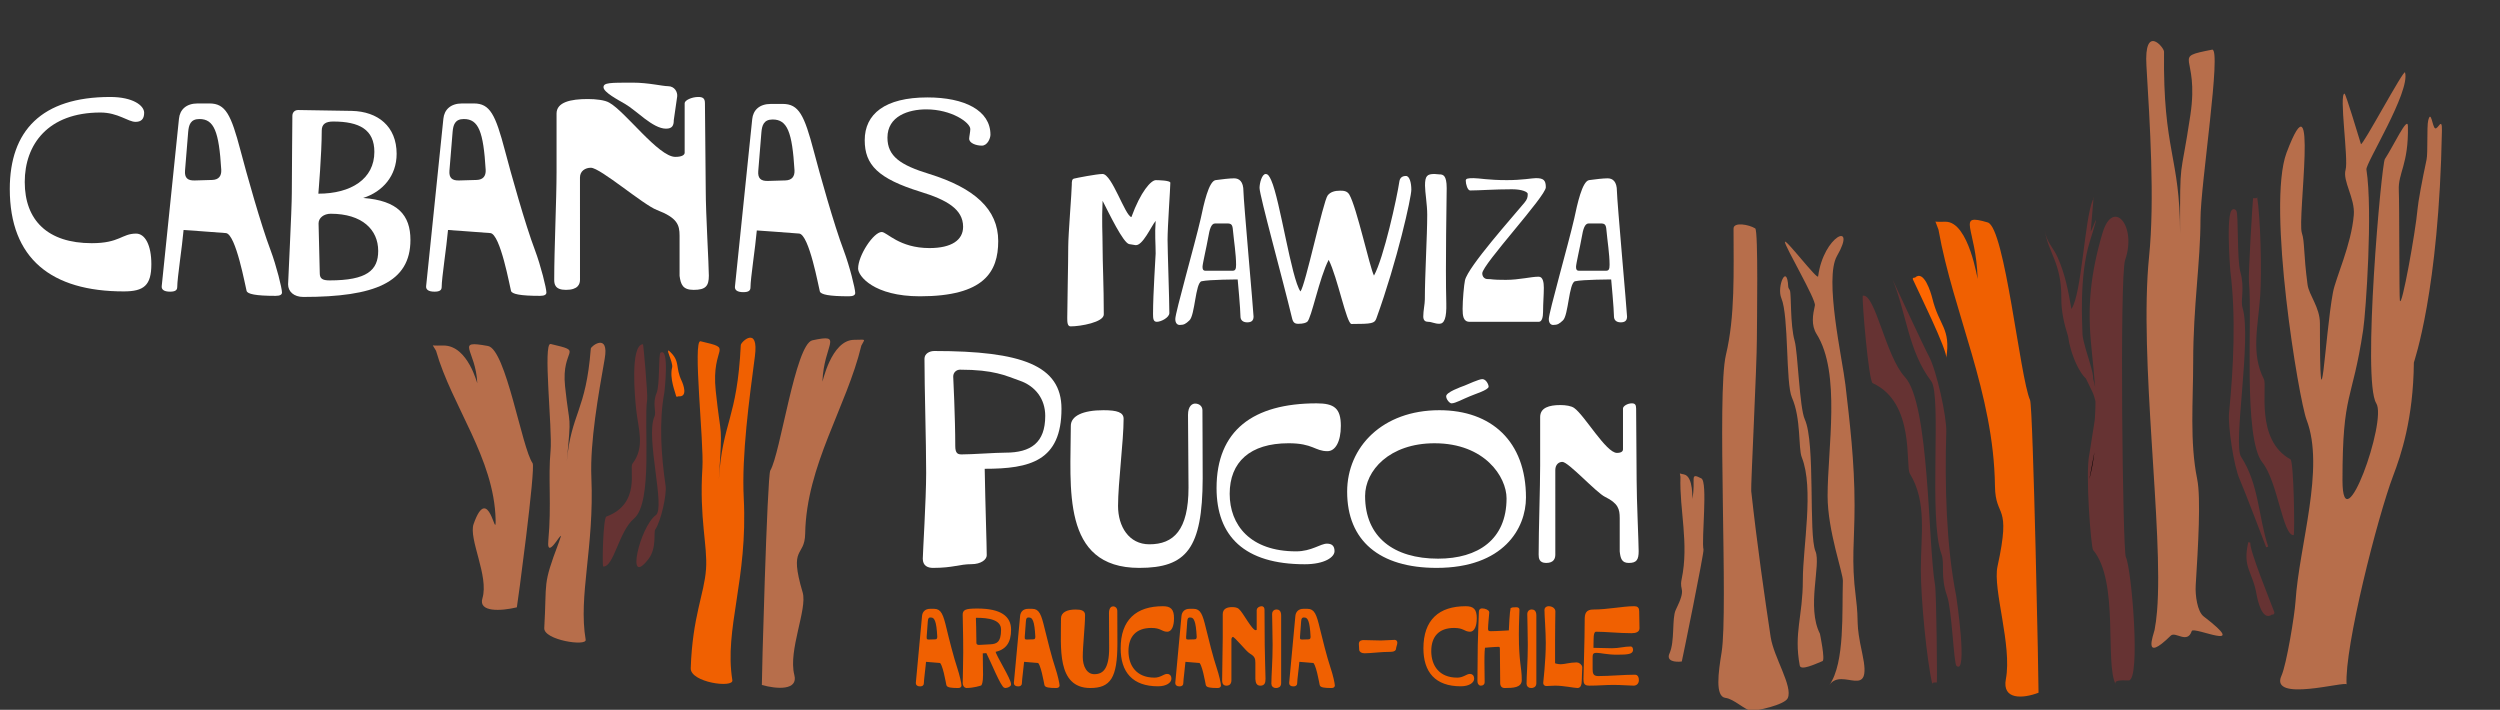 <?xml version="1.0" encoding="utf-8"?>
<!-- Generator: Adobe Illustrator 15.0.0, SVG Export Plug-In . SVG Version: 6.00 Build 0)  -->
<!DOCTYPE svg PUBLIC "-//W3C//DTD SVG 1.1//EN" "http://www.w3.org/Graphics/SVG/1.1/DTD/svg11.dtd">
<svg version="1.1" id="Layer_1" xmlns="http://www.w3.org/2000/svg" xmlns:xlink="http://www.w3.org/1999/xlink" x="0px" y="0px"
	 width="255.445px" height="72.529px" viewBox="-1.038 0 255.445 72.529" enable-background="new -1.038 0 255.445 72.529"
	 xml:space="preserve">
<rect x="-1.038" y="0" width="255.445" height="72.529" fill="#333333" stroke="none"/>
<g>
	<g>
		<path fill-rule="evenodd" clip-rule="evenodd" fill="#FFFFFF" d="M36.072,20.227c2.005-0.641,3.417-2.274,3.417-4.504
			c0-2.812-1.916-4.336-4.592-4.392l-5.468-0.09c-0.358,0-0.593,0.247-0.593,0.595c0,0.38-0.057,6.083-0.057,7.886
			c0,1.748-0.38,8.906-0.38,9.333c0,0.739,0.593,1.286,1.557,1.286c7.292,0,10.944-1.478,10.944-5.824
			C40.9,21.974,39.601,20.495,36.072,20.227z M31.837,13.348c0-0.684,0.414-0.931,1.176-0.931c2.678,0,4.201,0.83,4.201,3.104
			c0,2.756-2.375,4.269-5.723,4.269C31.491,19.79,31.837,15.711,31.837,13.348z M32.632,28.651c-0.761,0-0.997-0.212-0.997-0.739
			l-0.123-5.087c0-0.56,0.537-0.985,1.243-0.985c3.205,0,4.851,1.625,4.851,3.798C37.606,27.62,36.453,28.651,32.632,28.651z"/>
		<path fill-rule="evenodd" clip-rule="evenodd" fill="#FFFFFF" d="M11.605,29.775c-7.381,0-11.643-3.338-11.643-10.465
			c0-5.932,3.233-9.401,10.261-9.401c2.322,0,3.469,0.873,3.469,1.615c0,0.663-0.323,0.927-0.882,0.927
			c-0.765,0-1.793-0.954-3.587-0.954c-5.351,0-7.732,3.258-7.732,7.1c0,3.92,2.352,6.251,6.851,6.251
			c2.851,0,3.057-0.979,4.526-0.979c0.913,0,1.559,1.166,1.559,3.125C14.427,29.169,13.663,29.775,11.605,29.775z"/>
		<path fill-rule="evenodd" clip-rule="evenodd" fill="#FFFFFF" d="M17.72,23.499c0,0,3.058,0.213,4.321,0.317
			c1.029,0.081,1.999,5.511,2.118,5.909c0.087,0.316,0.911,0.505,2.969,0.505c0.468,0,0.646-0.135,0.646-0.345
			c0-0.425-0.559-2.704-1.175-4.347c-0.97-2.543-2.469-7.895-3.058-10.145c-0.971-3.683-1.53-4.823-3.177-4.823h-1.204
			c-1.176,0-1.823,0.637-1.912,1.564l-1.763,17.113c-0.031,0.318,0.205,0.555,0.851,0.555c0.501,0,0.736-0.133,0.736-0.476
			C17.074,28.4,17.573,25.22,17.72,23.499L17.72,23.499z M19.338,12.162c1.498,0,1.998,1.27,2.232,5.192
			c0.03,0.636-0.264,1.006-0.911,1.033l-1.792,0.052c-0.736,0.026-1.059-0.265-1-1.005l0.322-3.947
			C18.25,12.769,18.426,12.162,19.338,12.162z"/>
		<path fill-rule="evenodd" clip-rule="evenodd" fill="#FFFFFF" d="M44.739,23.499c0,0,3.057,0.213,4.322,0.317
			c1.029,0.081,1.999,5.511,2.116,5.909c0.088,0.316,0.912,0.505,2.969,0.505c0.471,0,0.646-0.135,0.646-0.345
			c0-0.425-0.559-2.704-1.176-4.347c-0.969-2.543-2.469-7.895-3.057-10.145c-0.971-3.683-1.529-4.823-3.176-4.823h-1.206
			c-1.174,0-1.822,0.637-1.912,1.564l-1.763,17.113c-0.028,0.318,0.207,0.555,0.854,0.555c0.499,0,0.735-0.133,0.735-0.476
			C44.092,28.4,44.593,25.22,44.739,23.499L44.739,23.499z M46.356,12.162c1.499,0,1.999,1.27,2.232,5.192
			c0.031,0.636-0.263,1.006-0.911,1.033l-1.793,0.052c-0.734,0.026-1.058-0.265-0.999-1.005l0.323-3.947
			C45.269,12.769,45.443,12.162,46.356,12.162z"/>
		<path fill-rule="evenodd" clip-rule="evenodd" fill="#FFFFFF" d="M58.222,18.145c0-0.687,0.558-1.005,1.116-1.005
			c0.958,0,5.348,3.789,6.746,4.318c2.075,0.794,2.315,1.51,2.315,2.623v4.107c0.121,0.872,0.319,1.431,1.437,1.431
			c1.237,0,1.555-0.396,1.555-1.456c0-1.062-0.318-6.36-0.318-8.745c0,0-0.082-8.371-0.082-8.873c0-0.478-0.199-0.637-0.675-0.637
			c-0.679,0-1.397,0.343-1.397,0.637v5.058c0,0.187-0.2,0.427-0.958,0.427c-1.717,0-5.108-4.639-6.745-5.539
			c-0.438-0.264-1.356-0.371-2.195-0.371c-1.755,0-3.192,0.319-3.192,1.483v5.987c0,2.782-0.239,7.843-0.239,10.995
			c0,0.448,0.079,1.034,1.198,1.034c1.236,0,1.436-0.586,1.436-1.034C58.222,23.526,58.222,18.145,58.222,18.145L58.222,18.145z"/>
		<path fill-rule="evenodd" clip-rule="evenodd" fill="#FFFFFF" d="M68.156,9.854c0.049-0.435-0.249-1.049-0.947-1.049
			c-0.549,0-1.995-0.361-3.59-0.361c-2.344,0-2.992,0-2.992,0.469c0,0.507,1.445,1.268,2.193,1.702
			c1.147,0.65,2.843,2.531,4.188,2.531c0.65,0,0.799-0.325,0.799-0.869L68.156,9.854z"/>
		<path fill-rule="evenodd" clip-rule="evenodd" fill="#FFFFFF" d="M76.291,23.547c0,0,3.058,0.21,4.321,0.317
			c1.029,0.08,2,5.51,2.118,5.908c0.088,0.317,0.912,0.503,2.97,0.503c0.47,0,0.646-0.133,0.646-0.344
			c0-0.426-0.56-2.702-1.176-4.345c-0.97-2.543-2.469-7.893-3.057-10.145c-0.971-3.683-1.529-4.822-3.175-4.822h-1.206
			c-1.176,0-1.822,0.635-1.911,1.562l-1.764,17.112c-0.029,0.32,0.205,0.559,0.851,0.559c0.501,0,0.736-0.132,0.736-0.478
			C75.645,28.447,76.144,25.267,76.291,23.547L76.291,23.547z M77.909,12.209c1.499,0,1.999,1.271,2.234,5.193
			c0.029,0.634-0.266,1.005-0.912,1.032l-1.793,0.053c-0.735,0.026-1.059-0.266-0.999-1.006l0.321-3.947
			C76.819,12.819,76.997,12.209,77.909,12.209z"/>
		<path fill-rule="evenodd" clip-rule="evenodd" fill="#FFFFFF" d="M92.961,30.275c6.556,0,7.997-2.491,7.997-5.645
			c0-3.257-2.441-5.429-7.056-6.86c-2.94-0.902-4.263-1.801-4.263-3.708c0-2.199,2.147-2.887,3.97-2.887
			c2.586,0,4.497,1.349,4.497,2.013c0,0.265-0.116,0.793-0.116,0.98c0,0.476,0.735,0.713,1.293,0.713
			c0.586,0,0.881-0.766,0.881-1.112c0-2.489-2.643-3.814-6.438-3.814c-4.351,0-6.409,1.696-6.409,4.372
			c0,2.515,1.352,3.921,5.703,5.27c2.677,0.822,4.35,1.776,4.35,3.576c0,1.354-1.174,2.175-3.438,2.175
			c-3.088,0-4.35-1.643-4.878-1.643c-0.825,0-2.412,2.383-2.412,3.735C86.641,28.208,88.257,30.275,92.961,30.275z"/>
	</g>
	<g>
		<path fill-rule="evenodd" clip-rule="evenodd" fill="#FF6600" d="M194.425,28.566c0.54,1.196,3.548,7.27,3.4,8.032
			c0.488-3.09-0.729-3.259-1.425-6.126c-0.151-0.607-0.859-2.941-1.762-2.11C194.624,28.376,194.325,28.34,194.425,28.566z"/>
		<path fill-rule="evenodd" clip-rule="evenodd" fill="#663333" d="M192.342,28.566c1.416,3.408,1.596,7.292,3.944,10.377
			c1.102,1.444-0.29,14.083,1.052,17.675c0.357,0.947-0.135,2.286,0.568,4.262c0.505,1.423,0.682,6.919,0.966,7.159
			c1.186,1.017-0.021-7.094-0.026-7.126c-1.039-5.23-1.173-11.429-1.016-16.803c0.047-1.539-0.992-6.284-1.794-7.745
			C195.604,35.58,192.349,28.581,192.342,28.566z"/>
		<path fill-rule="evenodd" clip-rule="evenodd" fill="#B76E4B" d="M181.853,29.684c0.157,0.439,0.01,3.459,0.481,5.143
			c0.332,1.17,0.494,6.833,1.036,8.018c1.106,2.406,0.37,11.784,1.095,13.489c0.582,1.379-0.933,5.713,0.455,8.421
			c0.004,0.01,0.552,2.676,0.263,2.795c-0.759,0.306-2.224,1.007-2.326,0.451c-0.621-3.347,0.316-5,0.316-8.764
			c0-3.335,1.16-9.338-0.108-12.509c-0.371-0.921-0.05-3.937-1.008-6.108c-0.646-1.471-0.305-8.312-1.078-10.146
			c-0.502-1.194,0.582-3.64,0.701-1.188C181.688,29.466,181.799,29.531,181.853,29.684z"/>
		<path fill-rule="evenodd" clip-rule="evenodd" fill="#B76E4B" d="M238.731,69.936c-0.225-3.809,3.168-17.131,4.763-21.332
			c0.789-2.078,2.056-5.781,2.112-11.554c0.002-0.098,2.567-7.222,2.867-23.702c0.027-1.479-0.405-0.074-0.703-0.24
			c-0.277-0.157-0.408-1.967-0.7-0.791c-0.153,0.612-0.018,3.319-0.169,4.002c-0.461,2.133-0.862,4.354-0.919,5.038
			c-0.181,2.188-1.64,10.326-1.808,9.335c-0.072-0.412-0.041-9.903-0.107-11.238c-0.087-1.798,1.007-2.629,0.931-6.568
			c-0.022-1.113-1.486,2.05-2.358,3.374c-0.341,0.515-2.341,22.626-0.876,24.949c1.132,1.792-3.452,14.54-3.452,7.87
			c0-9.148,0.987-7.87,2.113-15.364c0.283-1.879,0.991-12.219,0.332-16.398c-0.097-0.616,4.502-7.942,3.947-9.915
			c-0.111-0.393-4.403,7.658-4.507,7.316c-0.296-0.959-1.552-5.149-1.675-5.149c-0.582,0,0.414,6.685,0.109,7.771
			c-0.33,1.167,0.979,2.907,0.838,4.625c-0.261,3.092-1.84,6.368-2.133,7.928c-0.799,4.268-1.329,15.778-1.329,3.152
			c0-1.653-1.12-2.881-1.265-3.967c-0.426-3.196-0.277-4.379-0.584-5.284c-0.479-1.412,1.747-16.935-1.557-8.2
			c-2.047,5.418,1.256,25.258,2.044,27.308c1.897,4.954-0.761,12.802-1.133,18.567c-0.087,1.346-0.913,6.424-1.432,7.564
			C230.815,71.819,238.708,69.541,238.731,69.936z"/>
		<path fill-rule="evenodd" clip-rule="evenodd" fill="#663333" d="M196.418,69.983c-0.6-2.541-1.19-8.885-1.19-11.775
			c0-3.581,0.646-6.91-1.119-9.81c-0.483-0.794,0.569-7.259-3.802-9.249c-0.41-0.186-1.124-8.631-1.007-8.937
			c1.274-0.237,2.325,6.18,4.302,8.312c2.521,2.715,2.35,17.028,3.076,21.23c0.15,0.875,0.235,9.979,0.186,9.979
			C196.54,69.733,196.353,69.706,196.418,69.983z"/>
		
			<path fill-rule="evenodd" clip-rule="evenodd" fill="#663333" stroke="#663333" stroke-width="0.216" stroke-miterlimit="22.926" d="
			M231.232,62.545c-0.392-1.062-2.612-6.475-2.44-7.119c-0.605,2.619,0.429,2.845,0.859,5.354c0.094,0.53,0.562,2.579,1.388,1.927
			C231.051,62.696,231.306,62.747,231.232,62.545z"/>
		
			<path fill-rule="evenodd" clip-rule="evenodd" fill="#663333" stroke="#663333" stroke-width="0.216" stroke-miterlimit="22.926" d="
			M230.62,55.885c-1.01-3.018-0.936-6.367-2.769-9.168c-0.862-1.314,1.088-12.074,0.147-15.242c-0.248-0.84,0.253-1.956-0.233-3.699
			c-0.35-1.254-0.176-5.982-0.404-6.211c-0.956-0.948-0.405,6.094-0.401,6.119c0.584,4.563,0.329,9.891-0.129,14.494
			c-0.127,1.32,0.479,5.462,1.084,6.771C228.238,49.647,230.616,55.873,230.62,55.885z"/>
		<path fill-rule="evenodd" clip-rule="evenodd" fill="#663333" d="M229.583,20.059c0.361,2.222,0.493,7.707,0.321,10.19
			c-0.213,3.073-0.966,5.89,0.378,8.494c0.371,0.714-0.919,6.196,2.718,8.193c0.335,0.187,0.449,7.484,0.329,7.739
			c-1.106,0.117-1.629-5.461-3.202-7.42c-1.999-2.5-1.002-14.776-1.373-18.434c-0.08-0.761,0.39-8.582,0.431-8.579
			C229.465,20.264,229.622,20.299,229.583,20.059z"/>
		<path fill-rule="evenodd" clip-rule="evenodd" fill="#B76E4B" d="M219.112,64.369c0.109-0.562,0.194-1.208,0.253-1.921
			c0.679-8.218-1.869-25.846-0.813-36.241c0.587-5.78,0.075-13.671-0.271-19.477c-0.262-4.333,1.806-1.896,1.798-1.447
			c-0.122,10.257,1.638,10.631,1.638,18.609c0-8.282-0.006-5.049,1.053-12.135c0.949-6.328-2.078-5.828,2.221-6.684
			c0.997-0.199-1.189,13.831-1.189,17.33c0,4.438-0.745,8.805-0.745,14.601c0,3.925-0.365,8.166,0.406,11.933
			c0.398,1.93,0.097,6.92-0.147,10.857c-0.066,1.03,0.167,2.697,0.807,3.186c4.912,3.772-1.032,0.97-1.213,1.498
			c-0.45,1.358-1.667,0.004-2.143,0.47C217.813,67.846,219.023,64.81,219.112,64.369z"/>
		<path fill-rule="evenodd" clip-rule="evenodd" fill="#B76E4B" d="M176.092,23.355c0,4.427,0.169,8.951-0.78,12.915
			c-0.945,3.946,0.255,26.086-0.44,30.38c-0.332,2.049-0.684,4.531,0.396,4.659c0.855,0.1,2,1.252,2.62,1.31
			c0.456,0.042,3.413-0.581,3.74-1.278c0.557-1.192-1.428-4.171-1.744-6.255c-0.612-4.072-1.379-9.388-1.986-14.913
			c-0.055-0.503,0.578-12.843,0.578-15.554c0-1.373,0.16-11.081-0.17-11.281C177.656,22.936,176.092,22.658,176.092,23.355z"/>
		<path fill-rule="evenodd" clip-rule="evenodd" fill="#B76E4B" d="M185.892,69.983c1.596-2.265,1.267-7.55,1.372-10.629
			c0.028-0.775-1.561-5.127-1.561-8.678c0-4.848,1.381-12.567-1.121-16.539c-0.578-0.914-0.393-1.968-0.177-2.933
			c0.132-0.587-3.053-6.005-3.065-6.476c-0.014-0.477,3.337,3.934,3.396,3.509c0.549-4.183,4.024-5.704,1.929-2.089
			c-1.334,2.3,0.563,10.592,0.859,13.168c0.439,3.801,0.934,7.854,0.934,12.309c0,3.764-0.355,5.568,0.129,9.385
			c0.371,2.945-0.086,2.329,0.672,5.828C190.318,71.751,187.212,68.112,185.892,69.983z"/>
		<path fill-rule="evenodd" clip-rule="evenodd" fill="#663333" d="M212.992,42.967l0.025-0.326v-0.006v-0.021
			c0.007-0.101,0.014-0.205,0.018-0.306l0.002-0.013l0,0v-0.02c0.006-0.098,0.012-0.195,0.016-0.291l0.001-0.05
			c0.002-0.093,0.009-0.185,0.011-0.277v-0.065c0.002-0.092,0.004-0.183,0.004-0.272v-0.019v-0.01v-0.006c0-0.1,0-0.198,0-0.298
			c-0.077-0.328-0.188-0.692-0.33-0.985c-0.208-0.427-0.428-0.869-0.646-1.329l-0.021-0.019l-0.051-0.048l-0.002-0.004l-0.009-0.01
			l-0.039-0.042l-0.035-0.037l-0.031-0.035l-0.031-0.037l-0.039-0.048l-0.021-0.024l-0.035-0.048l-0.004-0.008l-0.029-0.039
			l-0.049-0.064l-0.015-0.02l-0.048-0.072l-0.022-0.03l-0.008-0.012l-0.034-0.055l-0.029-0.046l-0.007-0.011l-0.032-0.055
			l-0.033-0.059l-0.033-0.058l-0.032-0.048l-0.016-0.029l-0.053-0.099l-0.01-0.015l-0.061-0.116l-0.004-0.006
			c-0.033-0.063-0.063-0.129-0.099-0.196l-0.031-0.07l-0.003-0.007l-0.03-0.06l-0.029-0.07l-0.006-0.006l-0.027-0.066L211,36.935
			h-0.002c-0.028-0.072-0.058-0.146-0.089-0.221l-0.03-0.075c-0.066-0.173-0.133-0.352-0.195-0.534l-0.004-0.016l-0.046-0.142
			l-0.006-0.015l-0.042-0.151l-0.004-0.005c-0.055-0.19-0.106-0.382-0.15-0.577l-0.021-0.082l-0.017-0.082l-0.018-0.083
			c-0.04-0.192-0.075-0.39-0.101-0.583c-0.422-1.304-0.703-2.623-0.69-3.894c0.037-3.614-1.379-4.699-1.693-6.973
			c0.175,1.271,0.854,1.751,1.314,2.79c0.783,1.762,1.086,3.44,1.409,5.282l0.002-0.003v-0.001l0.002-0.001v-0.002l0,0l0.004-0.003
			v-0.003V31.56l0.002-0.001v-0.001v-0.003l0,0l0.002-0.004l0.004-0.002l0.011-0.021v-0.003l0.004-0.001l0,0v-0.002
			c1.019-1.579,1.317-9.042,2.133-11.042c0.025-0.058,0.06-0.089,0.086-0.121c0.033-0.044,0.055-0.088,0.014-0.211
			c-0.002-0.002-0.006,0.075-0.014,0.211c-0.028,0.412-0.14,1.669-0.277,3.269c-0.031,0.338,1.3-3.392-0.094,1.053
			c-1.121,3.581-0.75,8.632-0.75,9.367l0.002,0.049v0.035v0.015l0.002,0.018l0.002,0.015l0.002,0.042l0.004,0.016l0.006,0.054v0.008
			l0.008,0.059v0.006l0.002,0.017l0.01,0.058v0.004l0.012,0.064v0.009l0.012,0.059l0.004,0.018l0.002,0.009l0.012,0.063l0.002,0.007
			l0.008,0.043l0.012,0.04l0.006,0.028l0.012,0.056l0.004,0.019l0.014,0.067l0.004,0.008l0.018,0.077l0.002,0.005l0.018,0.074
			l0.008,0.017l0.015,0.061l0.006,0.03l0.016,0.051l0.011,0.043l0.011,0.037L212,35.381l0.005,0.026l0.022,0.071l0.002,0.012
			l0.022,0.084l0,0l0.023,0.084l0.004,0.014l0.021,0.071l0.009,0.029l0.016,0.056l0.015,0.043l0.011,0.044l0.017,0.056l0.01,0.03
			l0.021,0.071l0.004,0.017l0.026,0.081v0.006l0.026,0.086l0.004,0.012l0.021,0.076l0.009,0.025l0.019,0.063l0.013,0.038
			l0.013,0.048l0.016,0.054l0.009,0.033l0.021,0.066l0.008,0.021l0.021,0.079l0.002,0.01l0.025,0.085l0.004,0.005l0.021,0.078
			l0.007,0.021l0.018,0.064l0.01,0.033l0.013,0.05l0.015,0.047l0.01,0.036l0.02,0.058l0.004,0.022l0.02,0.074l0.003,0.009
			l0.022,0.079v0.004l0.02,0.075l0.006,0.014l0.016,0.063l0.005,0.029l0.024,0.085v0.001l0.01,0.037l0.012,0.049l0.02,0.084
			l0.002,0.011l0.017,0.07v0.001l0.015,0.066l0.002,0.011l0.012,0.057l0.007,0.02l0.008,0.045l0.004,0.03l0.005,0.033l0.006,0.037
			v0.004l0.01,0.06l0.002,0.003v0.014l0.008,0.055l0.002,0.002l0.004,0.054l0.006,0.05v0.002v0.027l0.002,0.03v0.02v0.028v0.023
			v0.018l-0.002,0.029l0,0c0.088,0.309,0.162,0.6,0.209,0.869l-0.002-0.016l-0.009-0.195L213,39.135
			c-0.132-1.931-0.411-3.744-0.498-5.792v-0.019c-0.009-0.208-0.017-0.42-0.019-0.636V32.67c-0.002-0.097-0.004-0.193-0.004-0.29
			v-0.046c0-0.103,0-0.21,0-0.313v-0.022l0.002-0.307l0.002-0.037c0.002-0.104,0.002-0.207,0.008-0.311v-0.022l0.002-0.03
			c0.002-0.096,0.006-0.189,0.011-0.283l0.005-0.077c0.006-0.106,0.01-0.213,0.018-0.323V30.6c0.006-0.109,0.012-0.221,0.023-0.334
			l0.002-0.049c0.016-0.229,0.039-0.462,0.063-0.702l0.008-0.063c0.01-0.104,0.021-0.21,0.035-0.318l0.004-0.044
			c0.016-0.119,0.031-0.239,0.047-0.359l0.009-0.073c0.016-0.103,0.03-0.204,0.045-0.306l0.01-0.068
			c0.036-0.246,0.079-0.498,0.124-0.753l0.017-0.096c0.021-0.115,0.044-0.233,0.067-0.353l0.006-0.032
			c0.024-0.133,0.052-0.262,0.081-0.396l0.018-0.084c0.023-0.111,0.046-0.224,0.07-0.335l0.019-0.082
			c0.031-0.133,0.061-0.266,0.096-0.402l0.021-0.092c0.028-0.115,0.056-0.231,0.086-0.35l0.021-0.082
			c0.038-0.145,0.074-0.291,0.116-0.437l0.008-0.04c0.035-0.127,0.072-0.257,0.104-0.386l0.038-0.128
			c0.043-0.143,0.084-0.29,0.129-0.435c1.059-3.575,3.537-0.759,2.307,2.769c-0.577,1.658-0.248,29.736,0.072,30.346
			c0.584,1.107,1.551,12.642,0.286,12.608c-0.88-0.027-1.521-0.018-1.314,0.414c0.009,0.016,0.017,0.03,0.025,0.047
			c-0.009-0.017-0.015-0.031-0.025-0.047c-1.144-2.123,0.373-10.527-2.317-13.744c-0.211-0.25-0.816-7.9-0.376-9.815L212.992,42.967
			z"/>
		<path fill-rule="evenodd" clip-rule="evenodd" d="M212.449,48.95c0.03-0.116,0.062-0.229,0.087-0.34l0.006-0.024l0.006-0.019
			c0.053-0.229,0.101-0.449,0.148-0.673l0.004-0.014v-0.014c0.021-0.107,0.043-0.215,0.063-0.317l0.002-0.011l0,0
			c0.04-0.225,0.077-0.443,0.108-0.66l0.002-0.004l0.041-0.313l0.002-0.01l0.002-0.004v-0.002l0.037-0.297v-0.015L212.449,48.95z"/>
		<path fill-rule="evenodd" clip-rule="evenodd" fill="#F06001" d="M197.03,23.463c1.523,8.558,5.65,16.659,5.773,26.2
			c0.047,3.417,1.713,1.592,0.259,8.221c-0.501,2.305,1.507,8.082,0.856,11.5c-0.412,2.166,1.773,2,3.337,1.396
			c0.035-0.113-0.548-29.184-0.866-29.902c-1.039-2.34-2.577-17.638-4.326-18.15c-3.283-0.964-1.182,0.521-1.031,5.739
			c0.009,0.303-0.872-5.811-3.273-5.811c-0.15,0-0.973,0.029-1.043-0.025L197.03,23.463z"/>
		<path fill-rule="evenodd" clip-rule="evenodd" fill="#B76E4B" d="M170.667,48.717c-0.113,3.384,0.89,6.827,0.122,10.462
			c-0.277,1.302,0.568,0.755-0.603,3.145c-0.406,0.829-0.076,3.204-0.637,4.44c-0.358,0.788,0.558,0.916,1.255,0.826
			c0.024-0.038,2.29-11.132,2.218-11.431c-0.227-0.98,0.461-6.926-0.219-7.277c-1.27-0.655-0.532,0.095-0.92,2.089
			c-0.021,0.118,0.143-2.281-0.85-2.496c-0.061-0.014-0.402-0.075-0.427-0.1L170.667,48.717z"/>
	</g>
	<g>
		<path fill-rule="evenodd" clip-rule="evenodd" fill="#FF6600" d="M68.046,40.467c-0.069-0.362-0.691-1.781-0.406-2.932
			c0.129-0.523-0.863-2.235-0.178-1.559c1.014,1,0.485,1.538,1.149,2.939c0.161,0.34,0.677,1.68-0.326,1.581
			C68.267,40.493,68.073,40.61,68.046,40.467z"/>
		<path fill-rule="evenodd" clip-rule="evenodd" fill="#663333" d="M65.972,52.638c1.012-0.735-1.067-7.966-0.145-10.059
			c0.244-0.551-0.248-1.284,0.229-2.438c0.344-0.827,0.172-3.947,0.396-4.098c0.939-0.627,0.397,4.021,0.396,4.037
			c-0.571,3.008-0.323,6.523,0.124,9.56c0.128,0.872-0.467,3.607-1.059,4.469c-0.187,0.268,0.177,1.893-0.699,3.021
			C62.851,60.174,64.351,53.813,65.972,52.638z"/>
		<path fill-rule="evenodd" clip-rule="evenodd" fill="#663333" d="M63.957,41.774c0.208,2.029,0.947,3.886-0.372,5.606
			c-0.36,0.471,0.903,4.083-2.665,5.402c-0.332,0.122-0.442,4.938-0.326,5.104c1.088,0.08,1.6-3.6,3.142-4.894
			c1.964-1.647,0.984-9.748,1.351-12.16c0.076-0.501-0.384-5.662-0.426-5.66C63.313,35.244,63.853,40.778,63.957,41.774z"/>
		<path fill-rule="evenodd" clip-rule="evenodd" fill="#F06001" d="M73.792,69.502c-0.851-5.269,1.599-10.215,1.163-18.651
			c-0.222-4.315,0.575-10.145,1.14-14.437c0.421-3.202-1.425-1.492-1.44-1.158c-0.376,7.614-1.869,7.809-2.243,13.727
			c0.388-6.143,0.241-3.744-0.318-9.052c-0.499-4.739,2.018-4.224-1.548-5.062c-0.825-0.196,0.351,10.315,0.188,12.911
			c-0.329,5.228,0.537,7.95,0.37,10.359c-0.181,2.586-1.387,4.839-1.564,10.139C69.488,69.727,73.927,70.341,73.792,69.502z"/>
		<path fill-rule="evenodd" clip-rule="evenodd" fill="#B76E4B" d="M58.805,65.366c-0.766-4.481,0.886-9.427,0.582-16.566
			c-0.155-3.653,0.731-8.542,1.362-12.144c0.471-2.687-1.399-1.312-1.421-1.031c-0.495,6.415-1.989,6.522-2.452,11.507
			c0.48-5.172,0.299-3.152-0.177-7.653c-0.424-4.017,2.08-3.49-1.469-4.331c-0.821-0.193,0.191,8.72-0.013,10.908
			c-0.26,2.77,0.11,5.55-0.228,9.167c-0.229,2.453,1.938-2.1,1.072,0.199c-1.699,4.507-1.202,3.84-1.488,8.756
			C54.504,65.397,58.928,66.08,58.805,65.366z"/>
		<path fill-rule="evenodd" clip-rule="evenodd" fill="#B76E4B" d="M86.974,35.311c-1.511,6.271-5.615,12.21-5.74,19.203
			c-0.044,2.503-1.702,1.168-0.257,6.023c0.501,1.688-1.5,5.925-0.851,8.432c0.41,1.582-1.763,1.461-3.319,1.02
			c-0.033-0.082,0.546-21.387,0.863-21.916c1.035-1.713,2.562-12.926,4.299-13.301c3.266-0.707,1.175,0.381,1.027,4.208
			c-0.007,0.223,0.867-4.258,3.255-4.258C87.503,34.722,87.36,34.561,86.974,35.311z"/>
		<path fill-rule="evenodd" clip-rule="evenodd" fill="#B76E4B" d="M43.514,35.837c1.603,5.645,5.956,10.989,6.089,17.284
			c0.046,2.257-0.718-3.946-2.25,0.426c-0.532,1.518,1.587,5.332,0.901,7.589c-0.435,1.425,1.872,1.315,3.519,0.92
			c0.037-0.075,1.946-14.256,1.608-14.729c-1.097-1.542-2.718-11.637-4.56-11.974c-3.464-0.635-1.247,0.343-1.091,3.788
			c0.011,0.199-0.918-3.837-3.45-3.837c-0.156,0-1.027,0.021-1.099-0.015L43.514,35.837z"/>
	</g>
	<g>
		<path fill-rule="evenodd" clip-rule="evenodd" fill="#FFFFFF" d="M99.577,47.9c4.627,0,7.845-0.792,7.845-6.137
			c0-4.432-4.08-5.898-12.997-5.898c-0.483,0-1.002,0.265-1.002,0.792c0,3.052,0.172,8.423,0.172,11.683
			c0,2.642-0.345,8.22-0.345,8.746c0,0.734,0.518,0.94,1.038,0.94c2.073,0,2.696-0.38,3.939-0.38c0.97,0,1.558-0.471,1.558-0.911
			C99.784,55.647,99.643,51.772,99.577,47.9L99.577,47.9L99.577,47.9z M96.36,38.477c0-0.439,0.346-0.704,0.691-0.704
			c3.49,0,4.666,0.617,6.082,1.115c1.627,0.557,2.629,1.879,2.629,3.61c0,2.732-1.453,3.754-4.078,3.754
			c-1.005,0-3.354,0.178-4.46,0.178c-0.38,0-0.655-0.085-0.655-0.85C96.569,42.675,96.36,38.477,96.36,38.477L96.36,38.477z"/>
		<path fill-rule="evenodd" clip-rule="evenodd" fill="#FFFFFF" d="M111.705,41.914c-2.114,0-3.329,0.592-3.329,1.597
			c0,6.263-1.032,14.515,6.994,14.515c4.827,0,6.455-1.973,6.48-9.13c0-2.956-0.025-5.667-0.025-6.981
			c0-0.393-0.313-0.678-0.75-0.678c-0.283,0-0.725,0.24-0.725,1.162c0,2.011,0.052,4.857,0.052,7.418c0,4.357-1.522,5.799-4,5.799
			c-2.09,0-3.2-1.817-3.2-3.916c0-2.34,0.568-6.632,0.568-8.908C113.77,42.135,113.125,41.914,111.705,41.914z"/>
		<path fill-rule="evenodd" clip-rule="evenodd" fill="#FFFFFF" d="M133.488,41.213c-6.478,0-10.221,2.764-10.221,8.659
			c0,4.91,2.839,7.782,9.011,7.782c2.035,0,3.043-0.725,3.043-1.339c0-0.55-0.284-0.766-0.771-0.766
			c-0.671,0-1.576,0.788-3.151,0.788c-4.699,0-6.79-2.698-6.79-5.875c0-3.245,2.068-5.171,6.018-5.171
			c2.502,0,2.684,0.809,3.972,0.809c0.802,0,1.368-0.963,1.368-2.587C135.965,41.717,135.293,41.213,133.488,41.213z"/>
		<path fill-rule="evenodd" clip-rule="evenodd" fill="#FFFFFF" d="M154.883,50.836c0-5.742-3.535-8.922-8.852-8.922
			c-5.805,0-9.42,3.748-9.42,8.33c0,5,3.302,7.781,9.137,7.781C152.587,58.026,154.883,53.993,154.883,50.836L154.883,50.836z
			 M145.542,45.292c5.137,0,7.357,3.44,7.357,5.633c0,4.205-2.917,6.158-6.996,6.158c-4.517,0-7.458-2.193-7.458-6.401
			C138.445,48.096,140.92,45.292,145.542,45.292L145.542,45.292z M149.156,40.488c0.413-0.192,1.91-0.634,1.91-0.981
			c0-0.221-0.259-0.77-0.646-0.77c-0.334,0-1.47,0.526-1.807,0.66c-0.413,0.152-1.884,0.677-1.884,1.091
			c0,0.331,0.359,0.726,0.542,0.726C147.682,41.213,148.431,40.775,149.156,40.488z"/>
		<path fill-rule="evenodd" clip-rule="evenodd" fill="#FFFFFF" d="M157.88,48.031c0-0.569,0.361-0.836,0.722-0.836
			c0.621,0,3.459,3.137,4.36,3.575c1.345,0.657,1.499,1.248,1.499,2.171v3.396c0.076,0.723,0.206,1.184,0.93,1.184
			c0.799,0,1.006-0.328,1.006-1.206c0-0.877-0.207-5.26-0.207-7.233c0,0-0.052-6.926-0.052-7.344c0-0.394-0.128-0.525-0.44-0.525
			c-0.437,0-0.902,0.285-0.902,0.525v4.187c0,0.153-0.128,0.353-0.619,0.353c-1.109,0-3.303-3.839-4.361-4.582
			c-0.283-0.219-0.878-0.307-1.421-0.307c-1.135,0-2.063,0.264-2.063,1.226v4.957c0,2.301-0.154,6.488-0.154,9.096
			c0,0.369,0.05,0.854,0.772,0.854c0.799,0,0.931-0.485,0.931-0.854C157.88,52.481,157.88,48.031,157.88,48.031z"/>
	</g>
	<g>
		<g>
			<path fill-rule="evenodd" clip-rule="evenodd" fill="#F06001" stroke="#F06001" stroke-width="0.25" d="M93.468,67.49
				c0,0,1.1,0.09,1.555,0.128c0.369,0.032,0.719,2.2,0.76,2.356c0.031,0.128,0.329,0.201,1.069,0.201c0.168,0,0.23-0.052,0.23-0.133
				c0-0.173-0.201-1.083-0.421-1.737c-0.349-1.015-0.889-3.149-1.1-4.045c-0.347-1.475-0.551-1.927-1.143-1.927h-0.431
				c-0.423,0-0.657,0.255-0.689,0.625l-0.633,6.826c-0.012,0.126,0.074,0.224,0.307,0.224c0.179,0,0.264-0.057,0.264-0.19
				C93.236,69.446,93.416,68.176,93.468,67.49L93.468,67.49z M94.049,62.967c0.539,0,0.721,0.508,0.806,2.07
				c0.008,0.254-0.099,0.405-0.329,0.415l-0.646,0.019c-0.262,0.01-0.378-0.104-0.359-0.397l0.117-1.579
				C93.66,63.212,93.72,62.967,94.049,62.967L94.049,62.967z M99.822,66.603c0.465,0.896,1.543,3.572,1.839,3.572
				c0.253,0,0.486-0.148,0.486-0.241c0-0.53-1.489-2.811-1.618-3.416c1.099-0.221,1.618-0.854,1.618-2.187
				c0-1.245-0.929-2.027-3.321-2.027c-1.299,0-1.373,0.156-1.373,0.526c0,0.604,0.054,1.713,0.054,3.859
				c0,1.003-0.054,2.936-0.054,3.105c0,0.203,0.127,0.38,0.243,0.38c0.75,0,1.449-0.241,1.449-0.241s0.138-0.171,0.138-0.975
				c0-0.634-0.029-1.47-0.029-2.313L99.822,66.603L99.822,66.603z M98.553,63.232c0-0.179,0.063-0.232,0.179-0.232
				c1.194,0,2.643,0.17,2.643,1.341c0,1.334-0.499,1.585-1.217,1.618l-1.161,0.063c-0.224,0.011-0.392-0.137-0.392-0.326
				C98.606,64.635,98.553,63.232,98.553,63.232L98.553,63.232z M103.491,67.49c0,0,1.097,0.09,1.553,0.128
				c0.366,0.032,0.719,2.2,0.76,2.356c0.031,0.128,0.326,0.201,1.068,0.201c0.168,0,0.231-0.052,0.231-0.133
				c0-0.173-0.2-1.083-0.424-1.737c-0.346-1.015-0.887-3.149-1.097-4.045c-0.349-1.475-0.551-1.927-1.142-1.927h-0.438
				c-0.422,0-0.652,0.255-0.684,0.625l-0.637,6.826c-0.008,0.126,0.077,0.224,0.31,0.224c0.18,0,0.261-0.057,0.261-0.19
				C103.253,69.446,103.436,68.176,103.491,67.49L103.491,67.49z M104.071,62.967c0.539,0,0.718,0.508,0.803,2.07
				c0.012,0.254-0.097,0.405-0.324,0.415l-0.648,0.019c-0.262,0.01-0.38-0.104-0.359-0.397l0.118-1.579
				C103.678,63.212,103.742,62.967,104.071,62.967L104.071,62.967z M108.858,62.405c0.583,0,0.848,0.108,0.848,0.426
				c0,1.098-0.235,3.165-0.235,4.295c0,1.013,0.454,1.886,1.313,1.886c1.014,0,1.634-0.694,1.634-2.794
				c0-1.237-0.017-2.609-0.017-3.576c0-0.445,0.177-0.563,0.294-0.563c0.179,0,0.306,0.138,0.306,0.326
				c0,0.637,0.01,1.944,0.01,3.368c-0.01,3.452-0.675,4.402-2.648,4.402c-3.29,0-2.865-3.976-2.865-6.996
				C107.497,62.695,107.989,62.405,108.858,62.405L108.858,62.405z M117.781,62.067c-2.655,0-4.187,1.334-4.187,4.177
				c0,2.368,1.161,3.755,3.688,3.755c0.835,0,1.249-0.351,1.249-0.648c0-0.261-0.119-0.368-0.318-0.368
				c-0.277,0-0.645,0.382-1.289,0.382c-1.926,0-2.782-1.305-2.782-2.834c0-1.565,0.847-2.494,2.461-2.494
				c1.03,0,1.101,0.388,1.631,0.388c0.327,0,0.561-0.464,0.561-1.244C118.794,62.313,118.518,62.067,117.781,62.067L117.781,62.067z
				 M119.977,67.49c0,0,1.098,0.09,1.555,0.128c0.369,0.032,0.719,2.2,0.759,2.356c0.033,0.128,0.329,0.201,1.068,0.201
				c0.169,0,0.235-0.052,0.235-0.133c0-0.173-0.202-1.083-0.425-1.737c-0.349-1.015-0.887-3.149-1.099-4.045
				c-0.349-1.475-0.551-1.927-1.143-1.927h-0.433c-0.423,0-0.652,0.255-0.687,0.625l-0.634,6.826
				c-0.011,0.126,0.074,0.224,0.303,0.224c0.185,0,0.267-0.057,0.267-0.19C119.745,69.446,119.924,68.176,119.977,67.49
				L119.977,67.49z M120.558,62.967c0.54,0,0.719,0.508,0.805,2.07c0.012,0.254-0.096,0.405-0.328,0.415l-0.646,0.019
				c-0.262,0.01-0.38-0.104-0.356-0.397l0.115-1.579C120.168,63.212,120.232,62.967,120.558,62.967L120.558,62.967z M124.661,65.356
				c0-0.273,0.146-0.401,0.296-0.401c0.251,0,1.418,1.515,1.786,1.723c0.548,0.316,0.614,0.603,0.614,1.045v1.642
				c0.029,0.348,0.084,0.57,0.377,0.57c0.329,0,0.411-0.16,0.411-0.584c0-0.422-0.082-2.536-0.082-3.486c0,0-0.021-3.34-0.021-3.541
				c0-0.188-0.053-0.256-0.178-0.256c-0.18,0-0.371,0.139-0.371,0.256v2.018c0,0.074-0.052,0.171-0.254,0.171
				c-0.453,0-1.352-1.851-1.785-2.207c-0.118-0.108-0.358-0.148-0.583-0.148c-0.464,0-0.847,0.124-0.847,0.591v2.387
				c0,1.11-0.061,3.131-0.061,4.389c0,0.182,0.021,0.412,0.313,0.412c0.328,0,0.384-0.23,0.384-0.412
				C124.661,67.498,124.661,65.356,124.661,65.356L124.661,65.356z M129.342,70.175c0.2,0,0.4-0.073,0.4-0.368v-6.913
				c0-0.393-0.146-0.498-0.359-0.498c-0.171,0-0.315,0.128-0.315,0.318c0,0.433,0.052,2.072,0.052,3.2
				c0,1.674-0.127,3.123-0.127,3.944C128.993,70.07,129.131,70.175,129.342,70.175L129.342,70.175z M131.616,67.49
				c0,0,1.098,0.09,1.552,0.128c0.37,0.032,0.72,2.2,0.761,2.356c0.031,0.128,0.329,0.201,1.066,0.201
				c0.169,0,0.235-0.052,0.235-0.133c0-0.173-0.199-1.083-0.425-1.737c-0.349-1.015-0.887-3.149-1.098-4.045
				c-0.348-1.475-0.548-1.927-1.139-1.927h-0.438c-0.419,0-0.655,0.255-0.686,0.625l-0.634,6.826
				c-0.012,0.126,0.073,0.224,0.307,0.224c0.18,0,0.263-0.057,0.263-0.19C131.38,69.446,131.563,68.176,131.616,67.49L131.616,67.49
				z M132.197,62.967c0.538,0,0.718,0.508,0.802,2.07c0.012,0.254-0.096,0.405-0.327,0.415l-0.645,0.019
				c-0.265,0.01-0.38-0.104-0.36-0.397l0.117-1.579C131.805,63.212,131.868,62.967,132.197,62.967L132.197,62.967z M141.085,66.477
				c0.305,0,0.411-0.107,0.411-0.275c0-0.127,0.117-0.367,0.117-0.527c0-0.077-0.033-0.17-0.129-0.17
				c-0.411,0-0.959,0.063-1.416,0.063c-0.4,0-1.743-0.041-1.765-0.041c-0.201,0-0.37,0.032-0.37,0.273
				c0,0.189,0.031,0.412,0.031,0.57c0,0.16,0.183,0.256,0.424,0.256C139.077,66.625,139.997,66.477,141.085,66.477L141.085,66.477z
				 M148.717,62.067c-2.654,0-4.188,1.334-4.188,4.177c0,2.368,1.164,3.755,3.69,3.755c0.833,0,1.245-0.351,1.245-0.648
				c0-0.261-0.114-0.368-0.314-0.368c-0.278,0-0.646,0.382-1.291,0.382c-1.926,0-2.778-1.305-2.778-2.834
				c0-1.565,0.843-2.494,2.461-2.494c1.023,0,1.099,0.388,1.631,0.388c0.323,0,0.558-0.464,0.558-1.244
				C149.731,62.313,149.456,62.067,148.717,62.067L148.717,62.067z M150.386,62.289c-0.114,0-0.19,0.066-0.19,0.224
				c0,0.327-0.114,2.813-0.114,3.412c0,0.706-0.033,2.722-0.033,3.658c0,0.172,0.052,0.351,0.224,0.351
				c0.199,0,0.264-0.106,0.264-0.23c0-0.573-0.088-3.598,0.084-3.639c0,0,1.109-0.098,1.479-0.098c0.167,0,0.242,0.104,0.242,0.328
				c0,0.139,0.033,3.278,0.033,3.541c0,0.162,0.082,0.339,0.325,0.339c0.91,0,1.629-0.056,1.629-0.675
				c0-1.401-0.297-1.688-0.297-4.686c0-1.245,0.061-2.162,0.061-2.525c0-0.084-0.082-0.115-0.165-0.115
				c-0.085,0-0.436,0-0.507,0.042c-0.056,0.18-0.169,1.923-0.169,2.313c0,0-1.374,0.089-1.979,0.089
				c-0.252,0-0.392-0.106-0.392-0.372c0-0.368,0.127-1.618,0.127-1.666C151.008,62.438,150.701,62.289,150.386,62.289
				L150.386,62.289z M155.417,70.175c0.202,0,0.401-0.073,0.401-0.368v-6.913c0-0.393-0.147-0.498-0.36-0.498
				c-0.17,0-0.317,0.128-0.317,0.318c0,0.433,0.054,2.072,0.054,3.2c0,1.674-0.128,3.123-0.128,3.944
				C155.067,70.07,155.206,70.175,155.417,70.175L155.417,70.175z M157.762,62.46c0-0.156-0.178-0.394-0.569-0.394
				c-0.171,0-0.296,0.098-0.296,0.246c0,0.561,0.135,2.198,0.135,3.383c0,1.869-0.262,4.016-0.262,4.089
				c0,0.117,0.073,0.189,0.201,0.189c0.253,0,0.58-0.04,0.898-0.04c0.867,0,1.975,0.241,2.281,0.241
				c0.201,0,0.307-0.201,0.307-0.602c0-0.263,0.054-1.375,0.054-1.375c0-0.21-0.275-0.39-0.442-0.39
				c-0.668,0-1.229,0.189-1.619,0.189c-0.421,0-0.719-0.138-0.719-0.138C157.721,63.74,157.762,63.031,157.762,62.46L157.762,62.46
				L157.762,62.46z M166.325,62.448c0-0.284-0.106-0.382-0.379-0.382c-1.143,0-2.693,0.338-4.175,0.338
				c-0.668,0-0.763,0.318-0.763,0.922c0,2.199-0.127,5.496-0.127,6.077c0,0.442,0.106,0.53,0.477,0.53
				c0.951,0,1.604-0.075,2.463-0.075c0.855,0,1.68,0.075,2.061,0.075c0.242,0,0.412-0.16,0.412-0.443
				c0-0.286-0.106-0.426-0.244-0.426c-1.152,0-2.581,0.14-3.794,0.14c-0.624,0-0.688-0.415-0.688-0.827v-1.226
				c0-0.434,0.148-0.569,0.549-0.569c0.394,0,1.08,0.189,2.062,0.189c1.183,0,1.521-0.082,1.521-0.368
				c0-0.151-0.072-0.223-0.093-0.223c-0.667,0-1.195,0.181-1.933,0.181l-2.022-0.044c0,0,0.013-0.644,0.013-0.865
				c0-0.616,0.062-1.029,0.392-1.029c0.97,0,2.365,0.15,3.623,0.15c0.436,0,0.678-0.126,0.678-0.37
				C166.357,63.763,166.325,62.958,166.325,62.448L166.325,62.448z"/>
		</g>
	</g>
	<g>
		<path fill-rule="evenodd" clip-rule="evenodd" fill="#FFFFFF" d="M117.044,25.899c0,0.304-0.267,4.08-0.267,6.171
			c0,0.466,0.021,0.812,0.387,0.812c0.449,0,1.28-0.448,1.28-0.894c0-1.32-0.183-6.436-0.183-7.49c0-1.36,0.283-5.259,0.283-5.827
			c0-0.244-1.318-0.264-1.482-0.264c-0.487,0-1.544,1.157-2.496,3.776c-0.65-0.143-1.99-4.406-2.944-4.406
			c-0.589,0-2.681,0.408-2.901,0.468c-0.246,0.041-0.246,0.324-0.246,0.629c0,0.668-0.363,5.114-0.363,6.313
			c0,1.766-0.101,5.986-0.101,7.307c0,0.427,0.017,0.854,0.344,0.854c1.034,0,3.39-0.428,3.39-1.22c0-2.963-0.122-5.236-0.122-6.821
			c0-1.501-0.101-2.699,0-4.789c0.669,1.298,2.111,4.323,2.72,4.425l0.629,0.102c0.732,0.121,1.627-1.949,2.073-2.478
			C116.942,23.948,117.044,24.861,117.044,25.899L117.044,25.899z M121.652,22.324c-0.61,2.662-2.6,9.604-2.6,10.271
			c0,0.468,0.243,0.609,0.446,0.609c0.45,0,0.629-0.122,0.995-0.467c0.572-0.508,0.61-3.835,1.24-3.998
			c0.812-0.183,3.693-0.183,3.693-0.183s0.284,3.063,0.284,3.775c0,0.405,0.284,0.606,0.689,0.606c0.387,0,0.649-0.14,0.649-0.588
			c0-0.405-1.034-11.936-1.034-12.809c0-0.994-0.426-1.319-0.957-1.319c-0.445,0-1.295,0.101-1.885,0.183
			C122.463,18.507,121.956,20.883,121.652,22.324L121.652,22.324z M124.35,22.832c0.406,0,0.549,0.102,0.588,0.67
			c0.104,1.117,0.325,2.477,0.325,3.553c0,0.445-0.08,0.609-0.364,0.609h-2.78c-0.182,0-0.286-0.102-0.286-0.386
			c0-0.324,0.406-2.008,0.591-3.064c0.122-0.731,0.284-1.381,0.688-1.381H124.35L124.35,22.832z M134.725,26.553
			c0.914,1.808,1.826,6.551,2.333,6.551c2.092,0,2.358-0.062,2.538-0.568c2.153-5.943,3.573-12.365,3.573-13.153
			c0-0.711-0.183-1.403-0.548-1.403c-0.367,0-0.609,0.166-0.672,0.55c-0.243,1.661-1.603,7.845-2.597,9.629
			c-0.425-0.812-1.767-6.995-2.517-8.273c-0.223-0.382-0.591-0.403-0.936-0.403c-0.548,0-0.994,0.122-1.277,0.485
			c-0.466,0.608-2.292,9.264-2.783,9.811c-0.932-1.316-2.09-9.363-2.983-11.351c-0.183-0.406-0.325-0.649-0.567-0.649
			c-0.387,0-0.629,0.934-0.629,1.422c0,0.771,2.354,9.276,3.328,13.336c0.102,0.427,0.284,0.548,0.628,0.548
			c0.528,0,0.771-0.103,0.913-0.202c0.43-0.324,1.24-4.507,2.195-6.333V26.553L134.725,26.553z M144.55,30.586
			c0,0.469-0.161,1.159-0.161,1.747c0,0.426,0.22,0.548,0.484,0.548c0.389,0,0.67,0.202,1.158,0.202
			c0.508,0,0.751-0.589,0.711-2.111c-0.103-3.756,0.04-10.941,0.04-11.753c0-1.34-0.385-1.4-0.751-1.4l-0.488-0.042
			c-0.75,0-0.976,0.183-0.976,1.179c0,0.669,0.226,1.927,0.226,2.982C144.793,24.112,144.55,28.089,144.55,30.586L144.55,30.586z
			 M149.524,18.203c-0.608,0-0.793,0.042-0.793,0.263c0,0.348,0.185,0.996,0.447,0.996c0.912,0,2.497-0.123,4.282-0.123
			c1.056,0,1.603,0.286,1.603,0.469c0,0.345-0.039,0.546-0.346,0.914c-1.156,1.4-5.74,6.516-6.066,7.916
			c-0.1,0.446-0.242,2.029-0.242,2.922c0,0.69,0.059,1.321,0.707,1.321h7.084c0.308,0,0.43-0.467,0.43-1.016
			c0-0.894,0.078-1.686,0.078-2.456c0-0.528-0.078-1.137-0.529-1.137c-0.788,0-1.985,0.324-3.346,0.324
			c-1.605,0-1.279-0.082-1.869-0.082c-0.322,0-0.546-0.242-0.546-0.587c0-0.894,6.494-7.876,6.494-8.79
			c0-0.731-0.243-0.935-1.015-0.935c-0.385,0-1.381,0.203-2.965,0.203C151.004,18.406,150.113,18.203,149.524,18.203L149.524,18.203
			z M159.815,22.324c-0.608,2.662-2.599,9.604-2.599,10.271c0,0.468,0.244,0.609,0.446,0.609c0.447,0,0.629-0.122,0.998-0.467
			c0.566-0.508,0.605-3.835,1.236-3.998c0.812-0.183,3.694-0.183,3.694-0.183s0.284,3.063,0.284,3.775
			c0,0.405,0.283,0.606,0.69,0.606c0.386,0,0.647-0.14,0.647-0.588c0-0.405-1.035-11.936-1.035-12.809
			c0-0.994-0.424-1.319-0.954-1.319c-0.444,0-1.3,0.101-1.887,0.183C160.627,18.507,160.121,20.883,159.815,22.324L159.815,22.324z
			 M162.516,22.832c0.404,0,0.547,0.102,0.587,0.67c0.1,1.117,0.323,2.477,0.323,3.553c0,0.445-0.079,0.609-0.363,0.609h-2.781
			c-0.184,0-0.285-0.102-0.285-0.386c0-0.324,0.405-2.008,0.59-3.064c0.122-0.731,0.285-1.381,0.69-1.381H162.516z"/>
	</g>
</g>
</svg>
